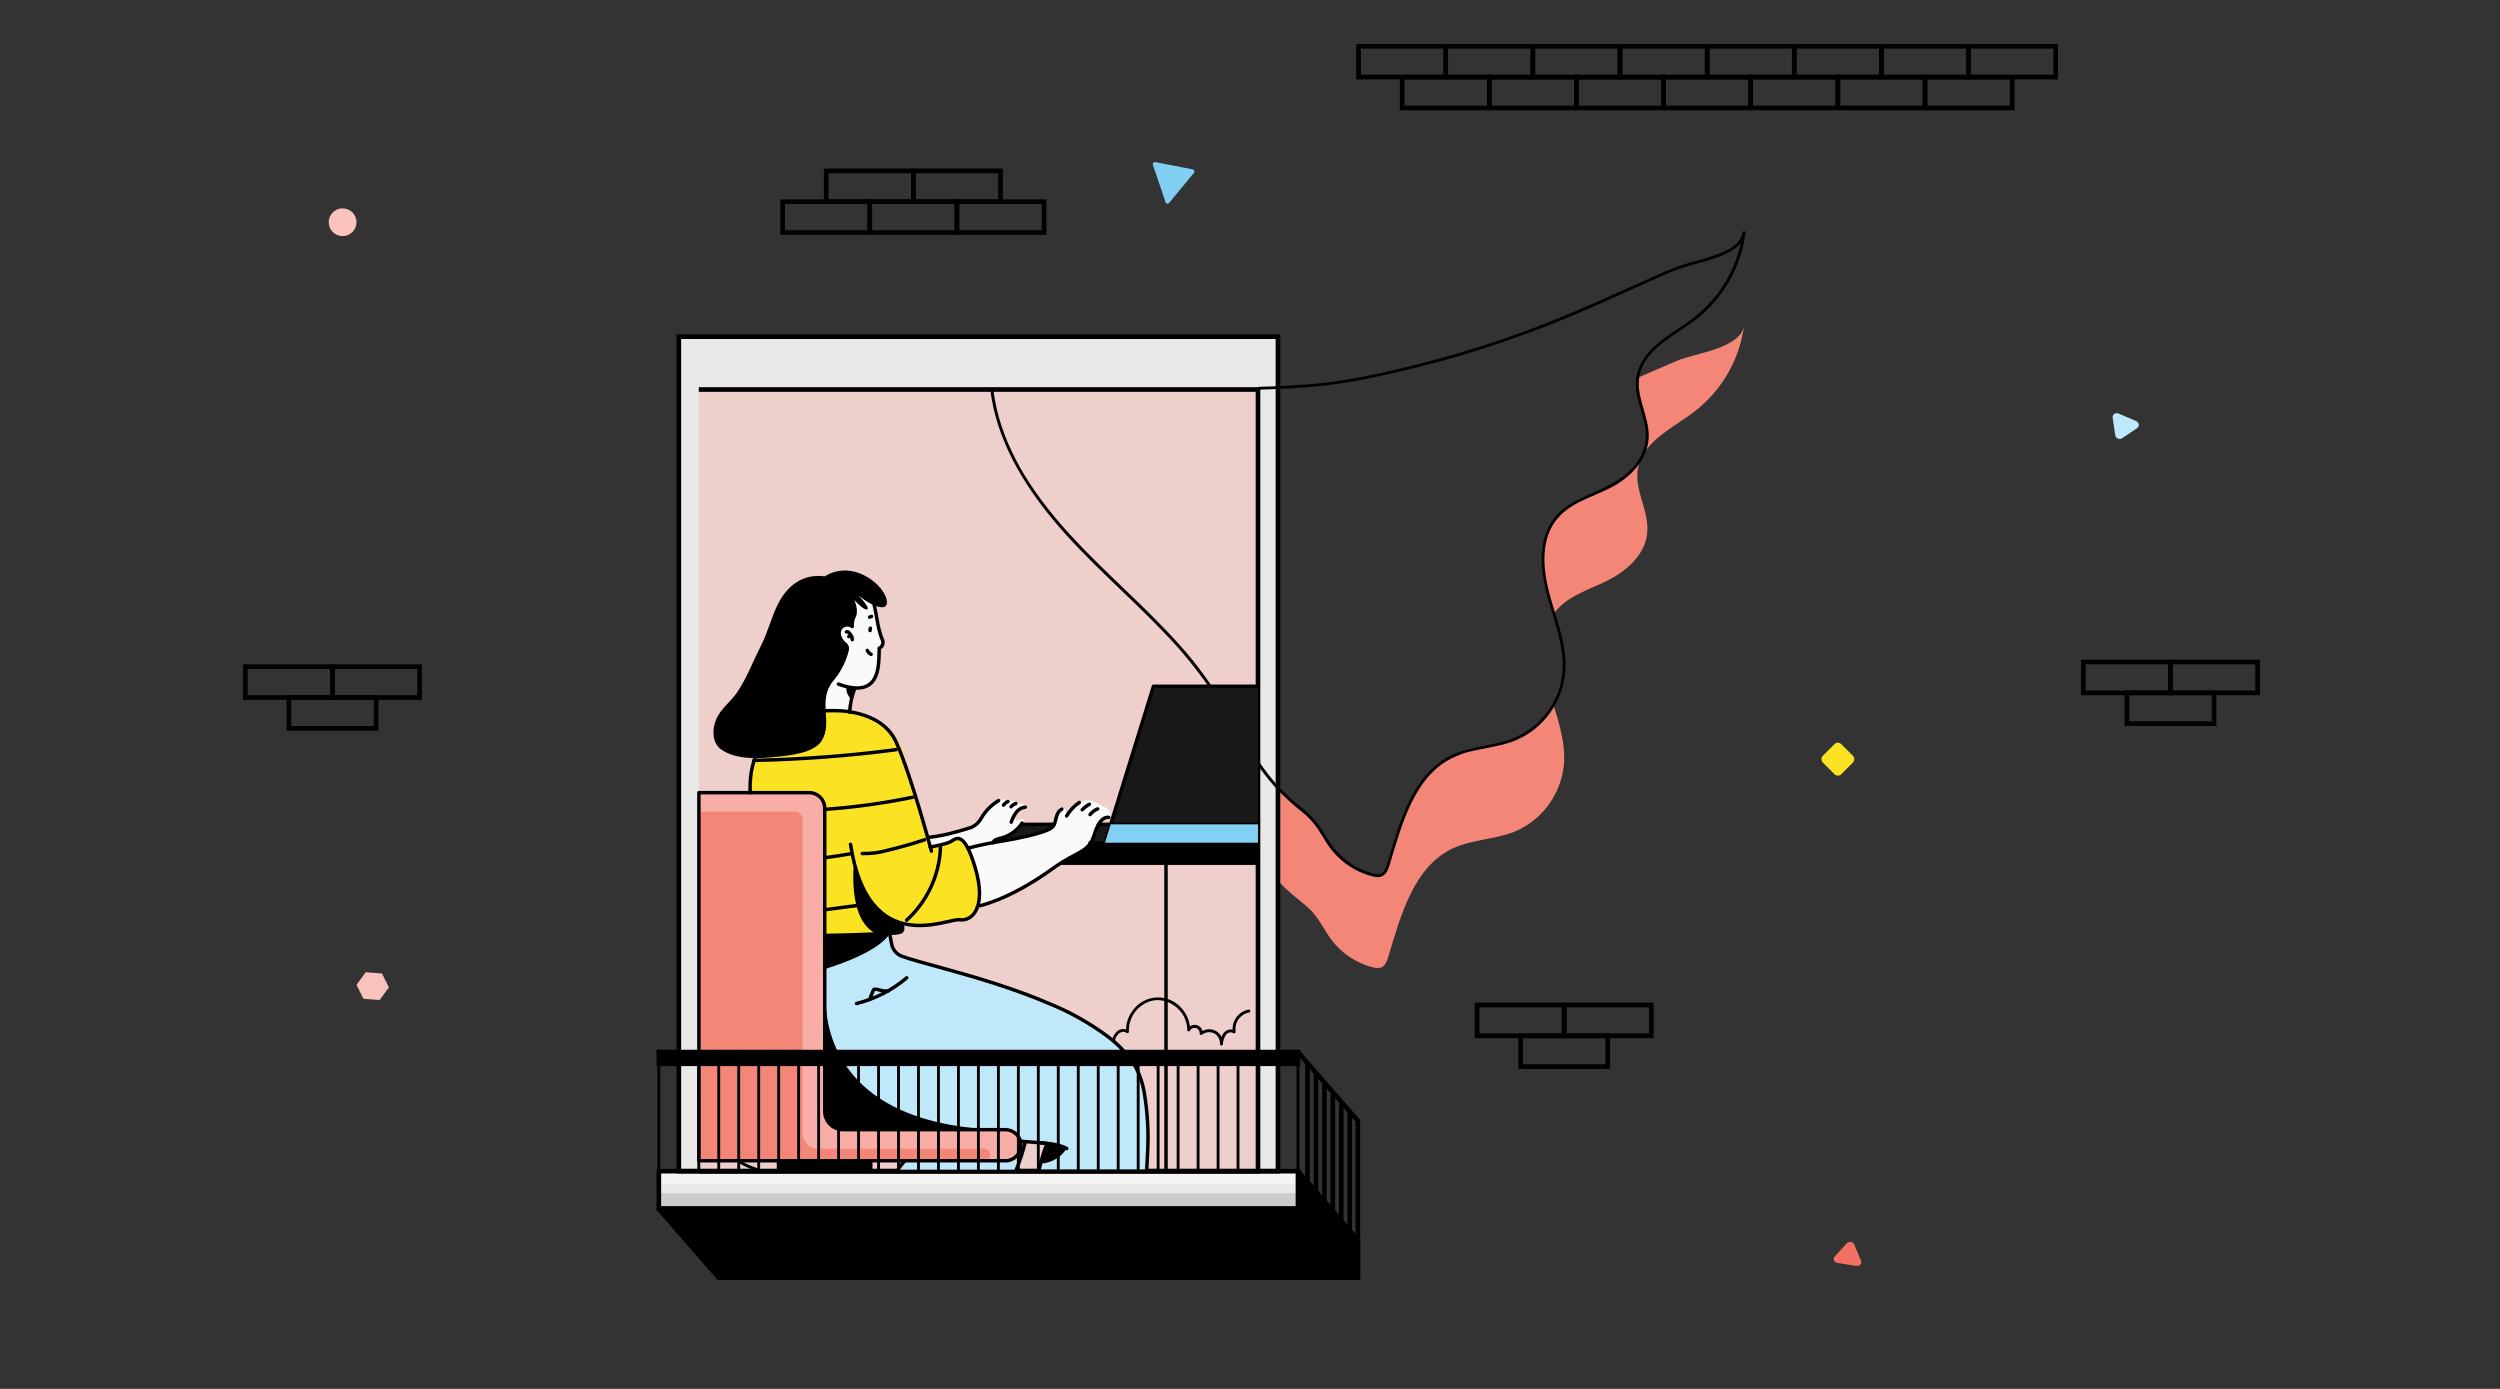 <svg width="540" height="300" viewBox="0 0 540 300" fill="none" xmlns="http://www.w3.org/2000/svg">
<rect x="0" y="0" width="540" height="300" fill="#333333" stroke="none"/>
<path d="M74 51C75.657 51 77 49.657 77 48C77 46.343 75.657 45 74 45C72.343 45 71 46.343 71 48C71 49.657 72.343 51 74 51Z" fill="#FAC3BD"/>
<path d="M456.333 90.205L456.887 94.018C456.909 94.171 456.975 94.318 457.075 94.444C457.176 94.569 457.309 94.669 457.461 94.734C457.613 94.799 457.778 94.826 457.94 94.813C458.103 94.8 458.257 94.746 458.386 94.659L461.642 92.454C461.769 92.364 461.867 92.244 461.927 92.105C461.987 91.966 462.006 91.812 461.983 91.66C461.96 91.508 461.896 91.363 461.796 91.238C461.696 91.112 461.565 91.013 461.414 90.947L457.631 89.336C457.478 89.267 457.311 89.237 457.146 89.249C456.981 89.261 456.824 89.314 456.692 89.402C456.56 89.49 456.457 89.611 456.394 89.752C456.331 89.894 456.31 90.05 456.333 90.205V90.205Z" fill="#BDE9FF"/>
<path d="M401.987 272.3L400.517 268.808C400.458 268.668 400.359 268.544 400.23 268.449C400.102 268.353 399.948 268.29 399.785 268.264C399.622 268.238 399.455 268.252 399.301 268.303C399.147 268.354 399.011 268.441 398.907 268.555L396.29 271.419C396.188 271.534 396.123 271.672 396.099 271.818C396.075 271.965 396.093 272.115 396.153 272.254C396.212 272.393 396.311 272.516 396.438 272.611C396.565 272.706 396.717 272.77 396.879 272.797L400.941 273.433C401.106 273.462 401.276 273.451 401.433 273.401C401.59 273.351 401.729 273.264 401.835 273.148C401.941 273.033 402.012 272.894 402.038 272.745C402.065 272.596 402.047 272.442 401.987 272.3V272.3Z" fill="#F37164"/>
<path d="M78.507 215.735L82.002 216L84 213.271L82.504 210.276L78.998 210L77 212.729L78.507 215.735Z" fill="#F9C2BC"/>
<path d="M252.512 43.846L257.87 37.367C257.929 37.305 257.97 37.228 257.989 37.144C258.007 37.06 258.003 36.972 257.976 36.891C257.949 36.809 257.901 36.737 257.837 36.682C257.773 36.627 257.695 36.592 257.613 36.58L249.526 35.007C249.449 34.993 249.37 35 249.296 35.027C249.222 35.055 249.156 35.102 249.106 35.164C249.055 35.226 249.021 35.301 249.007 35.382C248.993 35.462 249 35.544 249.026 35.621L251.762 43.673C251.784 43.752 251.826 43.822 251.884 43.877C251.941 43.933 252.012 43.971 252.088 43.989C252.165 44.007 252.244 44.003 252.319 43.978C252.394 43.953 252.46 43.907 252.512 43.846V43.846Z" fill="#81CFF3"/>
<rect x="396.98" y="160" width="5.628" height="5.628" rx="1" transform="rotate(45 396.98 160)" fill="#FBE324"/>
<path d="M353.751 101.412C353.86 100.706 354.052 100.017 354.325 99.357C352.677 102.01 349.883 104.089 347.014 105.526C343.313 107.377 339.063 108.562 336.33 111.695C332.48 116.069 332.869 122.719 334.38 128.352C334.757 129.758 335.188 131.158 335.614 132.565C335.836 132.257 336.071 131.948 336.324 131.671C339.056 128.586 343.282 127.352 347.008 125.502C351.259 123.423 355.349 119.863 355.799 115.15C356.249 110.437 353.066 106.014 353.751 101.412Z" fill="#F48678"/>
<path d="M326.951 159.777C322.762 161.411 318.025 161.368 313.941 163.25C305.354 167.192 302.59 177.728 299.857 186.772C299.58 187.691 299.185 188.721 298.29 189.055C297.733 189.213 297.142 189.198 296.594 189.011C292.986 188.115 289.798 186.002 287.569 183.027C286.193 181.177 285.224 179.061 283.725 177.321C282.405 175.791 280.727 174.619 279.185 173.311C271.301 166.63 267.192 156.655 261.338 148.123C253.713 137.019 243.084 128.383 233.695 118.716C229.258 114.243 225.279 109.337 221.82 104.071L214.207 104.108C215.799 117.488 224.312 129.018 233.695 138.654C243.078 148.29 253.713 156.957 261.338 168.062C267.192 176.581 271.301 186.568 279.185 193.256C280.727 194.563 282.405 195.723 283.725 197.265C285.224 199.005 286.193 201.133 287.569 202.972C289.798 205.946 292.986 208.06 296.594 208.956C297.143 209.136 297.733 209.151 298.29 208.999C299.185 208.66 299.58 207.629 299.857 206.716C302.59 197.673 305.354 187.136 313.941 183.188C318.025 181.337 322.762 181.337 326.951 179.721C329.899 178.522 332.465 176.544 334.375 174C336.286 171.455 337.468 168.438 337.796 165.273C338.191 160.844 336.871 156.532 335.551 152.232C333.618 155.645 330.587 158.304 326.951 159.777Z" fill="#F48678"/>
<path d="M362.454 77.84C359.53 79.074 356.631 80.308 353.731 81.616C353.114 86.156 356.242 90.573 355.804 95.15C355.701 96.121 355.45 97.07 355.058 97.963C357.414 94.176 362.251 91.751 366.014 88.889C368.939 86.636 371.391 83.829 373.231 80.628C375.07 77.427 376.261 73.895 376.735 70.234C376.082 75.237 366.143 76.317 362.454 77.84Z" fill="#F48678"/>
<path d="M276.039 72.726H146.633V252.971H276.039V72.726Z" fill="#E9E9E9"/>
<path d="M293.3 276.001H155.251L142.309 261.14H280.358L293.3 276.001Z" fill="black" stroke="black" stroke-linejoin="round"/>
<path d="M280.358 252.972H142.309V261.028H280.358V252.972Z" fill="#F4F4F4"/>
<path d="M280.358 255.673H142.309V261.028H280.358V255.673Z" fill="#E9E9E9"/>
<path d="M280.358 257.765H142.309V261.028H280.358V257.765Z" fill="#CCCCCC"/>
<path d="M276.039 72.726H146.633V252.971H276.039V72.726Z" stroke="black" stroke-miterlimit="10"/>
<path d="M271.734 84.133H150.939V252.971H271.734V84.133Z" fill="#EECFCC"/>
<path d="M150.939 84.133H271.728V252.971H150.939" stroke="black" stroke-miterlimit="10"/>
<path d="M280.358 252.972H142.309V261.028H280.358V252.972Z" stroke="black" stroke-miterlimit="10"/>
<path d="M280.357 227.246L293.3 242.107V275.999" stroke="black" stroke-linejoin="round"/>
<path d="M280.357 252.972L293.3 267.833V276L280.357 261.028" fill="black"/>
<path d="M280.357 252.972L293.3 267.833V276L280.357 261.028" stroke="black" stroke-linejoin="round"/>
<path d="M291.535 240.054V273.946" stroke="black" stroke-linejoin="round"/>
<path d="M289.711 238.085V271.977" stroke="black" stroke-linejoin="round"/>
<path d="M287.891 235.871V269.763" stroke="black" stroke-linejoin="round"/>
<path d="M286.064 233.761V267.653" stroke="black" stroke-linejoin="round"/>
<path d="M284.244 231.812V265.704" stroke="black" stroke-linejoin="round"/>
<path d="M282.418 229.603V263.495" stroke="black" stroke-linejoin="round"/>
<path d="M150.631 234.347C150.668 236.009 150.875 237.662 151.248 239.282C151.576 240.496 151.988 241.685 152.481 242.842C153.421 245.206 154.874 247.331 156.734 249.066C158.594 250.8 160.817 252.101 163.24 252.873C163.623 252.996 163.783 252.404 163.407 252.256C160.354 251.268 157.647 249.429 155.603 246.957C153.891 244.765 152.648 242.245 151.951 239.554C151.501 237.841 151.253 236.081 151.211 234.31C151.211 233.915 150.594 233.909 150.594 234.31L150.631 234.347Z" fill="black"/>
<path d="M213.898 84.132C215.206 94.817 220.814 104.287 227.6 112.43C234.904 121.19 243.701 128.512 251.548 136.754C255.544 140.872 259.148 145.354 262.313 150.141C265.23 154.65 267.754 159.394 270.727 163.885C272.147 166.049 273.718 168.111 275.428 170.054C277.295 172.021 279.301 173.852 281.43 175.532C282.582 176.472 283.601 177.563 284.459 178.777C285.267 179.949 285.952 181.201 286.742 182.386C288.143 184.486 289.998 186.244 292.17 187.531C293.23 188.152 294.356 188.652 295.526 189.024C296.55 189.344 297.846 189.776 298.827 189.11C299.672 188.53 299.974 187.444 300.252 186.519C300.579 185.421 300.906 184.329 301.239 183.231C302.602 178.783 304.083 174.267 306.606 170.325C307.806 168.393 309.336 166.687 311.128 165.285C313.257 163.74 315.696 162.675 318.278 162.164C321.023 161.547 323.83 161.202 326.507 160.258C328.713 159.47 330.734 158.24 332.448 156.643C334.201 155.026 335.611 153.074 336.595 150.901C337.578 148.729 338.115 146.38 338.173 143.996C338.271 138.093 335.705 132.645 334.372 127.001C333.231 122.066 332.941 116.143 336.383 112.035C339.826 107.926 345.365 107.13 349.61 104.367C353.613 101.757 356.679 97.741 356.05 92.745C355.717 90.061 354.625 87.556 354.156 84.904C353.903 83.67 353.899 82.399 354.144 81.164C354.388 79.928 354.877 78.755 355.581 77.711C358.197 73.904 362.694 71.838 366.266 69.074C372.214 64.469 376.091 57.69 377.043 50.228C377.086 49.889 376.488 49.802 376.426 50.148C376.093 52.368 373.996 53.621 372.108 54.466C369.83 55.374 367.487 56.112 365.1 56.674C362.384 57.514 359.731 58.545 357.16 59.759C353.422 61.394 349.708 63.084 345.982 64.743C338.475 68.087 330.893 71.165 323.095 73.756C315.334 76.343 307.444 78.523 299.456 80.289C295.023 81.335 290.535 82.136 286.014 82.689C281.332 83.195 276.625 83.429 271.918 83.553C271.523 83.553 271.523 84.17 271.918 84.17C276.236 84.052 280.517 83.849 284.805 83.435C288.807 83.002 292.783 82.358 296.717 81.505C304.88 79.815 312.947 77.685 320.881 75.126C328.795 72.568 336.568 69.594 344.169 66.218C347.95 64.552 351.707 62.837 355.489 61.166C358.481 59.839 361.479 58.346 364.637 57.464C367.253 56.718 369.924 56.119 372.416 54.996C374.44 54.102 376.667 52.689 377.019 50.314L376.402 50.234C375.716 55.432 373.578 60.331 370.233 64.367C368.615 66.309 366.748 68.028 364.681 69.481C362.83 70.777 360.936 71.949 359.128 73.331C355.631 75.983 352.867 79.413 353.385 84.052C353.675 86.65 354.699 89.08 355.236 91.622C355.853 94.185 355.436 96.889 354.076 99.148C351.281 103.67 346.26 105.366 341.738 107.519C339.56 108.543 337.42 109.795 335.89 111.677C334.455 113.484 333.534 115.645 333.225 117.932C332.442 123.071 333.965 128.068 335.452 132.935C337.099 138.321 338.586 143.996 336.538 149.493C335.671 151.818 334.312 153.929 332.556 155.683C330.799 157.436 328.686 158.79 326.359 159.653C321.424 161.417 315.872 161.226 311.411 164.317C307.87 166.784 305.502 170.486 303.78 174.36C302.871 176.438 302.074 178.563 301.393 180.726C300.702 182.867 300.159 185.088 299.4 187.204C299.117 187.981 298.679 188.758 297.753 188.832C297.008 188.815 296.272 188.66 295.582 188.376C294.304 187.957 293.085 187.376 291.954 186.649C289.705 185.139 287.832 183.131 286.483 180.782C285.824 179.648 285.099 178.555 284.311 177.506C283.395 176.405 282.36 175.408 281.227 174.533C279.152 172.901 277.226 171.088 275.471 169.116C272.01 165.125 269.339 160.541 266.662 156.013C264.005 151.341 260.996 146.879 257.661 142.664C250.505 133.891 241.807 126.575 233.948 118.469C226.514 110.807 219.592 102.066 216.255 91.782C215.443 89.284 214.871 86.715 214.546 84.108C214.497 83.719 213.88 83.713 213.929 84.108L213.898 84.132Z" fill="black"/>
<path d="M235.237 252.31C234.842 252.02 235.12 251.385 235.441 251.163C235.962 250.899 236.554 250.806 237.131 250.898C237.178 250.897 237.225 250.886 237.267 250.865C237.309 250.844 237.346 250.814 237.374 250.776C237.403 250.739 237.423 250.695 237.432 250.649C237.441 250.602 237.439 250.555 237.427 250.509C237.343 250.171 237.34 249.817 237.419 249.478C237.499 249.139 237.657 248.823 237.883 248.557C238.108 248.291 238.394 248.083 238.716 247.949C239.038 247.816 239.387 247.761 239.734 247.789C239.999 247.826 240.308 247.486 240.036 247.27C239.439 246.852 238.949 246.299 238.605 245.656C238.261 245.013 238.073 244.298 238.056 243.569C238.073 242.902 238.328 242.263 238.775 241.767C239.222 241.271 239.831 240.952 240.493 240.867C240.734 240.867 240.937 240.522 240.715 240.343C240.316 240.037 240.016 239.621 239.851 239.146C239.687 238.671 239.665 238.158 239.79 237.671C239.936 237.185 240.226 236.753 240.621 236.433C241.016 236.113 241.498 235.919 242.004 235.876C242.058 235.873 242.11 235.857 242.155 235.828C242.201 235.8 242.238 235.761 242.265 235.714C242.291 235.667 242.305 235.615 242.306 235.561C242.307 235.508 242.294 235.455 242.27 235.407C241.18 233.089 240.593 230.566 240.549 228.005C240.472 226.796 240.593 225.584 240.906 224.414C241.221 223.446 242.331 222.354 243.374 223.125C243.421 223.152 243.474 223.166 243.528 223.166C243.582 223.166 243.635 223.152 243.682 223.125C243.728 223.099 243.767 223.06 243.794 223.013C243.822 222.967 243.836 222.914 243.837 222.86C243.781 221.531 244.126 220.217 244.827 219.087C245.527 217.958 246.552 217.065 247.766 216.524C250.296 215.371 253.158 216.314 254.91 218.375C255.904 219.517 256.448 220.982 256.44 222.496C256.443 222.563 256.467 222.627 256.509 222.679C256.551 222.731 256.608 222.768 256.673 222.785C256.738 222.803 256.806 222.799 256.869 222.774C256.931 222.75 256.984 222.706 257.02 222.65C257.133 222.412 257.328 222.222 257.569 222.115C257.81 222.007 258.081 221.989 258.334 222.063C258.587 222.138 258.805 222.299 258.95 222.52C259.095 222.74 259.156 223.005 259.123 223.267C259.123 223.563 259.463 223.637 259.648 223.489C260.013 223.194 260.457 223.011 260.925 222.963C261.392 222.915 261.864 223.003 262.282 223.218C262.683 223.448 263.011 223.786 263.23 224.194C263.448 224.602 263.547 225.063 263.516 225.525C263.516 225.864 264.071 225.95 264.133 225.605C264.175 224.897 264.387 224.21 264.749 223.6C264.832 223.46 264.94 223.338 265.07 223.24C265.199 223.142 265.347 223.071 265.504 223.031C265.661 222.99 265.824 222.981 265.985 223.003C266.145 223.026 266.3 223.08 266.44 223.162C266.68 223.329 266.933 223.057 266.89 222.817C266.751 221.879 266.982 220.924 267.533 220.153C268.084 219.382 268.913 218.855 269.845 218.683C270.24 218.615 270.073 218.023 269.685 218.066C268.595 218.282 267.633 218.913 267 219.827C266.368 220.74 266.116 221.863 266.298 222.958L266.748 222.613C266.406 222.406 266.004 222.32 265.607 222.368C265.21 222.416 264.841 222.596 264.558 222.878C263.843 223.495 263.676 224.525 263.553 225.42L264.169 225.506C264.208 224.918 264.073 224.332 263.78 223.82C263.487 223.309 263.049 222.895 262.522 222.632C261.995 222.368 261.402 222.266 260.817 222.339C260.232 222.411 259.681 222.655 259.234 223.039L259.759 223.255C259.8 222.852 259.698 222.447 259.47 222.113C259.242 221.778 258.903 221.535 258.513 221.427C258.123 221.318 257.707 221.351 257.339 221.52C256.971 221.688 256.674 221.982 256.501 222.348L257.075 222.502C257.052 221.044 256.59 219.626 255.749 218.434C254.909 217.242 253.728 216.332 252.362 215.821C250.984 215.342 249.487 215.324 248.098 215.769C246.708 216.214 245.501 217.098 244.657 218.289C243.647 219.593 243.143 221.219 243.238 222.866L243.701 222.594C243.343 222.365 242.922 222.255 242.497 222.279C242.073 222.304 241.667 222.462 241.338 222.73C240.605 223.39 240.162 224.312 240.104 225.296C239.801 227.544 239.92 229.829 240.456 232.033C240.76 233.308 241.194 234.548 241.751 235.734L242.023 235.272C241.395 235.305 240.793 235.53 240.296 235.916C239.8 236.302 239.433 236.83 239.245 237.43C239.057 238.03 239.057 238.673 239.245 239.273C239.433 239.873 239.799 240.401 240.296 240.787L240.512 240.262C239.739 240.343 239.018 240.685 238.468 241.233C237.918 241.781 237.572 242.501 237.489 243.273C237.26 245.013 238.297 246.666 239.617 247.708L239.919 247.19C239.465 247.132 239.003 247.186 238.574 247.347C238.145 247.508 237.761 247.771 237.457 248.114C237.153 248.457 236.937 248.869 236.829 249.315C236.72 249.76 236.723 250.225 236.835 250.669L237.131 250.281C236.304 250.25 235.28 250.281 234.737 250.996C234.625 251.129 234.541 251.283 234.489 251.449C234.438 251.615 234.421 251.79 234.438 251.963C234.456 252.135 234.509 252.303 234.593 252.455C234.677 252.607 234.791 252.74 234.929 252.847C235.249 253.081 235.545 252.545 235.237 252.317V252.31Z" fill="black"/>
<path d="M195.169 199.511L189.672 201.627L161.604 202.626L162.362 166.581C162.865 162.689 164.85 159.142 167.903 156.678C170.957 154.214 174.844 153.024 178.753 153.355L182.714 153.688C185.392 153.848 187.973 154.747 190.171 156.286C192.369 157.825 194.097 159.943 195.163 162.404L200.758 182.386C201.239 184.088 207.161 181.103 207.161 181.103L209.135 183.163C211.548 189.264 213.552 197.537 207.71 198.697C206.656 198.906 205.206 199.184 203.744 199.462C200.989 200.031 198.148 200.052 195.385 199.523C195.314 199.505 195.241 199.501 195.169 199.511Z" fill="#FBE324"/>
<path d="M247.884 248.894C247.816 249.511 247.736 250.128 247.644 250.744L247.465 252.595H224.306C224.667 251.029 225.148 249.492 225.744 247.999C225.88 247.666 226.021 247.333 226.169 247.012V246.969L225.491 246.889H225.343L220.29 246.272L202.789 244.242C202.536 244.174 202.277 244.1 202.024 244.02C194.866 241.91 188.539 237.629 183.918 231.769L183.819 231.639C182.626 230.077 181.592 228.399 180.735 226.63C179.179 223.479 178.301 220.036 178.156 216.525C178.156 216.229 178.156 215.908 178.156 215.624V202.053L189.711 204.125L192.178 201.615L192.542 203.361C192.676 204 192.974 204.594 193.406 205.084C193.839 205.574 194.392 205.943 195.01 206.155L203.899 209.135L227.126 216.932H227.163C232.098 218.919 236.071 221.164 239.198 223.774C239.25 223.807 239.298 223.846 239.34 223.891C243.097 226.941 245.812 231.085 247.107 235.748C248.193 239.579 248.421 243.922 247.884 248.894Z" fill="#BFE8FB"/>
<path d="M220.507 247.407C220.513 247.518 220.513 247.629 220.507 247.74C220.497 247.848 220.48 247.955 220.457 248.061C220.46 248.073 220.46 248.086 220.457 248.098C220.44 248.195 220.413 248.29 220.377 248.382C220.358 248.459 220.333 248.536 220.303 248.61C220.266 248.702 220.223 248.789 220.18 248.881C220.149 248.954 220.112 249.024 220.069 249.091C219.817 249.525 219.472 249.896 219.058 250.178C218.643 250.46 218.171 250.645 217.675 250.72H217.508H217.348H217.2H150.945V171.214H174.782C175.224 171.214 175.662 171.301 176.07 171.47C176.478 171.64 176.849 171.888 177.162 172.201C177.474 172.514 177.722 172.885 177.89 173.294C178.059 173.702 178.145 174.14 178.144 174.582V240.652C178.147 241.544 178.503 242.399 179.134 243.03C179.765 243.661 180.62 244.017 181.512 244.02H217.163C217.504 244.021 217.843 244.073 218.169 244.174C218.526 244.28 218.861 244.452 219.156 244.68C219.297 244.774 219.428 244.883 219.544 245.007C219.899 245.352 220.169 245.775 220.334 246.241V246.241C220.352 246.276 220.364 246.313 220.371 246.352V246.352C220.385 246.384 220.395 246.417 220.402 246.451C220.424 246.522 220.442 246.594 220.457 246.667C220.5 246.911 220.516 247.159 220.507 247.407V247.407Z" fill="#F8ADA6"/>
<path d="M213.128 250.652C212.934 250.738 212.723 250.78 212.511 250.775H150.914V175.304H171.636C172.09 175.304 172.527 175.484 172.848 175.806C173.17 176.128 173.351 176.564 173.351 177.019V244.742C173.35 245.184 173.436 245.623 173.605 246.032C173.774 246.441 174.022 246.812 174.335 247.125C174.648 247.438 175.02 247.686 175.429 247.855C175.838 248.024 176.276 248.111 176.719 248.11H212.413C212.526 248.104 212.639 248.104 212.752 248.11C214.146 248.27 214.201 250.14 213.128 250.652Z" fill="#F48678"/>
<path d="M220.772 178.061L218.471 180.06L214.189 181.911L215.701 182.034C218.952 181.368 225.306 180.4 227.564 178.752L227.78 178.043L220.772 178.061Z" fill="#181818"/>
<path d="M271.728 148.234V178.061H239.908L249.143 148.234H271.728Z" fill="#181818"/>
<path d="M271.726 178.062V182.053H238.66L239.906 178.062H271.726Z" fill="#181818"/>
<path d="M237.279 178.062L235.453 182.053H238.667L239.901 178.062H237.279Z" fill="#181818"/>
<path d="M220.056 250.794L219.285 252.644H193.992C194.529 252.151 195.226 251.571 196.102 250.794L196.596 250.368L213.11 250.67L217.533 250.751H217.681L220.056 250.794Z" fill="#BFE8FB"/>
<path d="M190.323 137.445L190.625 138.228C190.739 138.524 190.758 138.848 190.68 139.155C190.601 139.463 190.429 139.738 190.187 139.943L189.324 145.495C189.206 146.267 188.825 146.974 188.246 147.498C187.668 148.021 186.926 148.329 186.147 148.37L184.58 148.82L183.531 153.805L178.948 153.62C178.547 153.603 178.154 153.501 177.795 153.32C177.437 153.139 177.122 152.883 176.871 152.569C176.62 152.256 176.44 151.892 176.341 151.503C176.243 151.114 176.229 150.708 176.301 150.313L179.639 131.806C179.82 130.806 180.374 129.912 181.19 129.305C182.005 128.698 183.021 128.423 184.031 128.537L188.799 129.08L190.323 137.445Z" fill="#FAFAFA"/>
<path d="M211.463 194.773C211.463 194.773 211.667 188.487 209.865 184.859L209.045 183.218L225.084 179.85C228.304 178.616 227.601 177.555 228.169 176.149L229.365 174.773C229.588 174.335 230.433 174.773 230.285 175.939L232.672 173.718C233.187 173.262 233.83 172.974 234.513 172.892C235.196 172.81 235.889 172.939 236.497 173.262L238.964 174.496C239.803 174.915 240.254 176.223 239.544 176.525C239.062 176.497 238.585 176.628 238.185 176.899C237.786 177.17 237.487 177.566 237.336 178.024L235.997 181.497C234.744 183.125 233.123 184.432 231.266 185.31L229.908 185.927L220.038 192.478C218.458 193.419 216.764 194.153 214.998 194.662L211.192 195.76L211.463 194.773Z" fill="#FAFAFA"/>
<path d="M215.7 172.891C215.7 172.891 217.55 172.275 217.89 173.114C217.89 173.114 219.025 172.497 219.555 173.508C219.555 173.508 221.807 173.465 221.48 174.335C221.48 174.335 219.333 174.853 218.963 176.315C218.963 176.315 219.006 177.173 219.58 177.191C220.154 177.21 222.048 176.315 220.814 177.913C219.58 179.511 218.007 180.849 216.317 180.997C214.626 181.146 214.466 182.071 214.466 182.071L209.087 183.2C209.087 183.2 207.624 180.627 206.705 181.084L204.972 181.966L200.962 182.959L200.24 180.886C200.24 180.886 209.278 179.708 210.678 178.234C212.078 176.759 213.448 174.07 215.7 172.891Z" fill="#FAFAFA"/>
<path d="M227.718 178.062H220.771" stroke="black" stroke-width="0.75" stroke-linecap="round" stroke-linejoin="round"/>
<path d="M235.453 182.053H238.667L239.901 178.062H237.279" stroke="black" stroke-width="0.75" stroke-linecap="round" stroke-linejoin="round"/>
<path d="M271.728 178.061H239.908L249.143 148.234H271.728" stroke="black" stroke-width="0.75" stroke-linecap="round" stroke-linejoin="round"/>
<path d="M271.726 178.062V182.053H238.66L239.906 178.062H271.726Z" fill="#82D0F4"/>
<path d="M181.104 147.772C190.036 150.998 189.783 144.12 189.9 140.715C189.9 140.486 189.9 140.264 189.9 140.036C190.217 139.892 190.468 139.635 190.605 139.316C190.742 138.996 190.755 138.637 190.641 138.309C190.466 137.906 190.314 137.494 190.184 137.075C189.899 136.175 189.68 135.256 189.53 134.324C189.098 131.591 188.389 128.574 187.68 125.989" stroke="black" stroke-width="0.75" stroke-linecap="round" stroke-linejoin="round"/>
<path d="M200.92 182.978C200.92 182.978 204.196 182.361 205.238 181.862C206.281 181.362 208.064 178.777 210.63 187.377C213.196 195.976 210.013 199.048 207.293 198.666C204.572 198.283 187.509 207.148 183.715 182.374" stroke="black" stroke-width="0.75" stroke-linecap="round" stroke-linejoin="round"/>
<path d="M209.045 183.219C211.378 182.599 213.742 182.103 216.127 181.732C220.741 180.961 226.528 179.715 227.428 178.555C228.329 177.395 227.811 175.674 229.353 174.773" stroke="black" stroke-width="0.75" stroke-linecap="round" stroke-linejoin="round"/>
<path d="M211.129 195.822C211.184 195.662 217.471 194.755 227.322 187.648C232.875 183.645 235.157 184.335 236.409 180.159C237.662 175.983 239.494 176.563 239.494 176.563" stroke="black" stroke-width="0.75" stroke-linecap="round" stroke-linejoin="round"/>
<path d="M220.383 246.512H220.506L221.456 246.58C222.548 246.654 223.64 246.746 224.732 246.845L226.176 246.987V247.03C225.896 247.679 225.649 248.342 225.435 249.016L225.077 250.182C224.973 250.54 224.868 250.923 224.763 251.336C224.658 251.749 224.553 252.162 224.448 252.613" stroke="black" stroke-width="0.75" stroke-linecap="round" stroke-linejoin="round"/>
<path d="M247.693 252.644C247.779 251.373 247.843 250.139 247.884 248.943C248.124 244.552 247.87 240.149 247.125 235.815C246.794 233.914 246.159 232.079 245.244 230.38C243.708 227.885 241.711 225.705 239.358 223.958C239.316 223.914 239.268 223.875 239.216 223.841C235.493 221.087 231.452 218.79 227.181 217H227.144C219.291 213.557 210.574 211.053 203.918 209.202C199.969 208.116 196.749 207.253 194.849 206.568C194.28 206.361 193.773 206.011 193.38 205.55C192.986 205.089 192.719 204.535 192.604 203.94L192.172 201.682" stroke="black" stroke-width="0.75" stroke-linecap="round" stroke-linejoin="round"/>
<path d="M220.506 247.407C220.506 247.481 220.506 247.555 220.506 247.635C220.509 247.67 220.509 247.705 220.506 247.74C220.496 247.848 220.479 247.955 220.456 248.061C220.459 248.073 220.459 248.086 220.456 248.098C220.439 248.195 220.412 248.29 220.376 248.382C220.357 248.459 220.332 248.536 220.302 248.61C220.265 248.702 220.222 248.789 220.179 248.881L220.136 248.949C219.873 249.419 219.507 249.822 219.064 250.128C218.621 250.434 218.114 250.634 217.582 250.713H217.366H217.033H150.963V171.214H174.781C175.223 171.214 175.661 171.301 176.069 171.47C176.478 171.64 176.849 171.888 177.161 172.201C177.473 172.514 177.721 172.885 177.889 173.294C178.058 173.702 178.144 174.14 178.143 174.582V240.023C178.145 241.082 178.567 242.097 179.317 242.845C180.066 243.594 181.082 244.014 182.141 244.014H217.162C217.504 244.013 217.843 244.067 218.168 244.174C218.525 244.28 218.86 244.452 219.155 244.68C219.293 244.777 219.423 244.884 219.543 245.001C219.898 245.346 220.168 245.768 220.333 246.235C220.35 246.271 220.364 246.308 220.376 246.346C220.411 246.449 220.44 246.554 220.463 246.66C220.504 246.907 220.518 247.157 220.506 247.407Z" stroke="black" stroke-width="0.75" stroke-linecap="round" stroke-linejoin="round"/>
<path d="M224.75 246.858C224.75 246.858 228.618 246.982 230.419 248.092" stroke="black" stroke-width="0.75" stroke-linecap="round" stroke-linejoin="round"/>
<path d="M178.119 252.62V250.775" stroke="black" stroke-width="0.75" stroke-linecap="round" stroke-linejoin="round"/>
<path d="M195.411 250.794C195.275 250.936 195.133 251.084 194.997 251.238C194.622 251.679 194.273 252.142 193.955 252.626L193.881 252.737" stroke="black" stroke-width="0.75" stroke-linecap="round" stroke-linejoin="round"/>
<path d="M219.531 252.644C220.031 251.349 220.395 250.312 220.66 249.486C220.961 248.638 221.202 247.77 221.382 246.889" stroke="black" stroke-width="0.75" stroke-linecap="round" stroke-linejoin="round"/>
<path d="M251.857 186.828V252.62" stroke="black" stroke-width="0.75" stroke-linecap="round" stroke-linejoin="round"/>
<path d="M173.993 144.15C173.419 146.92 172.759 150.862 171.766 153.509" stroke="black" stroke-width="0.75" stroke-linecap="round" stroke-linejoin="round"/>
<path d="M230.383 176.26C231.071 175.091 232.011 174.09 233.134 173.33" stroke="black" stroke-width="0.75" stroke-linecap="round" stroke-linejoin="round"/>
<path d="M233.756 174.915C234.204 174.436 234.727 174.034 235.304 173.724" stroke="black" stroke-width="0.75" stroke-linecap="round" stroke-linejoin="round"/>
<path d="M235.453 175.958C235.879 175.406 236.446 174.98 237.094 174.724" stroke="black" stroke-width="0.75" stroke-linecap="round" stroke-linejoin="round"/>
<path d="M178.119 202.058C182.629 202.003 187.175 201.824 192.172 201.614C192.172 201.614 194.51 201.565 194.8 201.145C195.25 200.491 194.745 199.498 194.745 199.498" stroke="black" stroke-width="0.75" stroke-linecap="round" stroke-linejoin="round"/>
<path d="M162.025 171.245C161.964 167.457 162.025 159.771 171.766 153.509H179.718C179.718 153.509 190.236 152.892 193.574 160.295C196.911 167.698 201.192 183.854 201.192 183.854" stroke="black" stroke-width="0.75" stroke-linecap="round" stroke-linejoin="round"/>
<path d="M217.718 173.114C217.341 173.296 217.015 173.567 216.768 173.903" stroke="black" stroke-width="0.75" stroke-linecap="round" stroke-linejoin="round"/>
<path d="M219.415 173.558C219.02 173.7 218.667 173.94 218.391 174.255" stroke="black" stroke-width="0.75" stroke-linecap="round" stroke-linejoin="round"/>
<path d="M215.7 172.923C214.136 173.87 212.835 175.196 211.918 176.778C211.458 177.638 210.721 178.316 209.827 178.703C208.717 179.086 207.575 179.413 206.434 179.715C204.444 180.284 202.409 180.682 200.352 180.905" stroke="black" stroke-width="0.75" stroke-linecap="round" stroke-linejoin="round"/>
<path d="M221.481 174.335C221.089 174.375 220.708 174.497 220.366 174.694C220.024 174.89 219.727 175.157 219.495 175.477C219.031 176.117 218.671 176.827 218.428 177.58" stroke="black" stroke-width="0.75" stroke-linecap="round" stroke-linejoin="round"/>
<path d="M220.772 177.79C219.722 179.383 218.12 180.532 216.275 181.016C215.913 181.086 215.558 181.187 215.213 181.319C214.865 181.452 214.582 181.715 214.424 182.053" stroke="black" stroke-width="0.75" stroke-linecap="round" stroke-linejoin="round"/>
<path d="M182.838 136.482C183.023 136.384 183.245 136.519 183.393 136.667C183.791 137.068 184.039 137.593 184.096 138.154" stroke="black" stroke-width="0.75" stroke-linecap="round" stroke-linejoin="round"/>
<path d="M183.338 137.488C183.427 137.422 183.535 137.386 183.646 137.386C183.757 137.386 183.866 137.422 183.955 137.488" stroke="black" stroke-width="0.75" stroke-linecap="round" stroke-linejoin="round"/>
<path d="M188.002 135.699C187.93 135.853 187.908 136.026 187.94 136.193" stroke="black" stroke-width="0.75" stroke-linecap="round" stroke-linejoin="round"/>
<path d="M187.336 140.486C187.495 140.86 187.787 141.162 188.156 141.332" stroke="black" stroke-width="0.75" stroke-linecap="round" stroke-linejoin="round"/>
<path d="M187.836 133.299C187.971 133.236 188.112 133.184 188.256 133.145" stroke="black" stroke-width="0.75" stroke-linecap="round" stroke-linejoin="round"/>
<path d="M162.889 164.243C173.151 164.034 183.395 163.262 193.573 161.93" stroke="black" stroke-width="0.75" stroke-linecap="round" stroke-linejoin="round"/>
<path d="M178.119 174.829C184.517 174.379 190.877 173.501 197.157 172.201" stroke="black" stroke-width="0.75" stroke-linecap="round" stroke-linejoin="round"/>
<path d="M178.217 185.261C180.092 185.022 181.957 184.734 183.812 184.397" stroke="black" stroke-width="0.75" stroke-linecap="round" stroke-linejoin="round"/>
<path d="M186.238 184.36C188.032 184.414 189.823 184.193 191.55 183.706C194.307 183.046 197.034 182.281 199.724 181.393" stroke="black" stroke-width="0.75" stroke-linecap="round" stroke-linejoin="round"/>
<path d="M178.119 196.506L180.248 196.235L188.31 195.174" stroke="black" stroke-width="0.75" stroke-linecap="round" stroke-linejoin="round"/>
<path d="M195.824 198.771C198.031 196.763 199.815 194.336 201.072 191.63C202.33 188.925 203.035 185.996 203.147 183.015" stroke="black" stroke-width="0.75" stroke-linecap="round" stroke-linejoin="round"/>
<path d="M185.01 216.759C189.006 215.778 192.717 213.877 195.849 211.207" stroke="black" stroke-width="0.75" stroke-linecap="round" stroke-linejoin="round"/>
<path d="M187.908 215.796C188.106 215.146 188.351 214.511 188.642 213.896C188.677 213.803 188.739 213.724 188.821 213.668C188.898 213.65 188.978 213.65 189.056 213.668C190.067 213.724 190.585 214.217 191.869 214.026" stroke="black" stroke-width="0.75" stroke-linecap="round" stroke-linejoin="round"/>
<path d="M184.578 148.833C183.971 150.43 183.617 152.112 183.529 153.818" stroke="black" stroke-width="0.75" stroke-linecap="round" stroke-linejoin="round"/>
<path d="M271.727 182.052V186.827H229.02L235.923 182.052H271.727Z" fill="black"/>
<path d="M217.138 244.044H181.481C180.589 244.042 179.734 243.687 179.104 243.055C178.473 242.424 178.119 241.568 178.119 240.676V216.617L178.44 215.068C178.44 215.068 175.429 243.39 217.138 244.044Z" fill="black"/>
<path d="M184.469 186.285C184.469 186.285 182.963 198.684 189.188 201.627L194.08 201.528C194.323 201.523 194.555 201.427 194.73 201.259C194.906 201.091 195.013 200.864 195.03 200.621C195.058 200.425 195.046 200.225 194.996 200.034C194.946 199.842 194.859 199.662 194.739 199.504C194.619 199.346 194.469 199.214 194.298 199.115C194.126 199.015 193.937 198.951 193.741 198.925C191.754 198.475 184.95 192.571 184.469 186.285Z" fill="black"/>
<path d="M192.172 201.627C192.172 201.627 190.692 205.421 178.119 209.338V202.059C178.833 201.996 179.552 201.996 180.266 202.059C183.535 202.447 192.172 201.627 192.172 201.627Z" fill="black"/>
<path d="M230.402 248.085C229.784 249.04 228.948 249.834 227.962 250.401C226.976 250.967 225.868 251.29 224.732 251.343L226.053 247.024C227.532 247.241 228.988 247.597 230.402 248.085V248.085Z" fill="black"/>
<path d="M188.46 250.775H167.781V252.62H188.46V250.775Z" fill="black"/>
<path d="M184.455 135.347C184.458 135.411 184.444 135.475 184.413 135.531C184.382 135.587 184.337 135.634 184.282 135.667C184.227 135.699 184.164 135.716 184.1 135.715C184.036 135.714 183.973 135.696 183.919 135.662C183.654 135.452 183.324 135.34 182.987 135.347C182.649 135.354 182.324 135.478 182.068 135.699C181.167 136.532 181.741 138 182.765 138.821C183 138.994 183.183 139.23 183.292 139.501C183.401 139.772 183.432 140.069 183.382 140.357C182.795 142.842 181.624 145.152 179.964 147.093C176.497 151.331 179.964 156.014 177.497 159.986C175.843 162.695 170.439 163.188 167.682 163.484C163.98 163.885 158.836 164.169 155.671 161.8C153.771 160.381 153.82 157.482 154.641 155.514C155.64 153.046 157.935 151.529 159.354 149.345C161.346 146.334 162.66 142.843 164.289 139.641C165.807 136.717 166.534 133.521 167.99 130.579C169.983 126.501 173.45 123.842 178.181 124.49C178.181 124.49 181.71 121.874 186.473 124.182C191.235 126.489 192.728 131.011 190.705 131.159C188.681 131.307 185.51 128.691 185.51 128.691C185.51 128.691 188.083 131.387 187.299 131.628C186.516 131.868 184.542 129.604 184.542 129.604C184.542 129.604 185.56 131.905 184.838 133.256C184.524 133.906 184.392 134.629 184.455 135.347V135.347Z" fill="black"/>
<path d="M183.012 148.234C183.012 148.234 182.197 149.042 183.845 151.146C183.845 151.146 184.418 149.431 184.461 149.295C184.505 149.16 184.943 148.537 183.875 148.524C182.808 148.512 183.012 148.234 183.012 148.234Z" fill="black"/>
<path d="M312.275 10H293.453V16.656H312.275V10Z" stroke="black" stroke-miterlimit="10"/>
<path d="M331.097 10H312.275V16.656H331.097V10Z" stroke="black" stroke-miterlimit="10"/>
<path d="M349.925 10H331.104V16.656H349.925V10Z" stroke="black" stroke-miterlimit="10"/>
<path d="M368.747 10H349.926V16.656H368.747V10Z" stroke="black" stroke-miterlimit="10"/>
<path d="M387.57 10H368.748V16.656H387.57V10Z" stroke="black" stroke-miterlimit="10"/>
<path d="M406.39 10H387.568V16.656H406.39V10Z" stroke="black" stroke-miterlimit="10"/>
<path d="M425.21 10H406.389V16.656H425.21V10Z" stroke="black" stroke-miterlimit="10"/>
<path d="M444.032 10H425.211V16.656H444.032V10Z" stroke="black" stroke-miterlimit="10"/>
<path d="M321.689 16.656H302.867V23.313H321.689V16.656Z" stroke="black" stroke-miterlimit="10"/>
<path d="M340.511 16.656H321.689V23.313H340.511V16.656Z" stroke="black" stroke-miterlimit="10"/>
<path d="M359.333 16.656H340.512V23.313H359.333V16.656Z" stroke="black" stroke-miterlimit="10"/>
<path d="M378.156 16.656H359.334V23.313H378.156V16.656Z" stroke="black" stroke-miterlimit="10"/>
<path d="M396.982 16.656H378.16V23.313H396.982V16.656Z" stroke="black" stroke-miterlimit="10"/>
<path d="M415.804 16.656H396.982V23.313H415.804V16.656Z" stroke="black" stroke-miterlimit="10"/>
<path d="M434.624 16.656H415.803V23.313H434.624V16.656Z" stroke="black" stroke-miterlimit="10"/>
<path d="M206.7 50.222H225.521V43.565H206.7V50.222Z" stroke="black" stroke-miterlimit="10"/>
<path d="M187.878 50.222H206.699V43.565H187.878V50.222Z" stroke="black" stroke-miterlimit="10"/>
<path d="M169.052 50.222H187.873V43.565H169.052V50.222Z" stroke="black" stroke-miterlimit="10"/>
<path d="M197.286 43.565H216.107V36.909H197.286V43.565Z" stroke="black" stroke-miterlimit="10"/>
<path d="M178.458 43.565H197.279V36.909H178.458V43.565Z" stroke="black" stroke-miterlimit="10"/>
<path d="M337.865 217.08H319.043V223.736H337.865V217.08Z" stroke="black" stroke-miterlimit="10"/>
<path d="M468.822 143H450V149.656H468.822V143Z" stroke="black" stroke-miterlimit="10"/>
<path d="M71.822 144H53V150.656H71.822V144Z" stroke="black" stroke-miterlimit="10"/>
<path d="M356.687 217.08H337.865V223.736H356.687V217.08Z" stroke="black" stroke-miterlimit="10"/>
<path d="M487.644 143H468.822V149.656H487.644V143Z" stroke="black" stroke-miterlimit="10"/>
<path d="M90.644 144H71.822V150.656H90.644V144Z" stroke="black" stroke-miterlimit="10"/>
<path d="M347.279 223.736H328.457V230.393H347.279V223.736Z" stroke="black" stroke-miterlimit="10"/>
<path d="M478.236 149.656H459.414V156.313H478.236V149.656Z" stroke="black" stroke-miterlimit="10"/>
<path d="M81.236 150.656H62.414V157.313H81.236V150.656Z" stroke="black" stroke-miterlimit="10"/>
<path d="M280.358 227.246H142.309V229.775H280.358V227.246Z" fill="black" stroke="black" stroke-miterlimit="10"/>
<path d="M142 229.775V252.859C142 252.941 142.032 253.02 142.09 253.078C142.148 253.135 142.227 253.168 142.308 253.168C142.39 253.168 142.469 253.135 142.527 253.078C142.584 253.02 142.617 252.941 142.617 252.859V229.775C142.617 229.693 142.584 229.615 142.527 229.557C142.469 229.499 142.39 229.467 142.308 229.467C142.227 229.467 142.148 229.499 142.09 229.557C142.032 229.615 142 229.693 142 229.775Z" fill="black"/>
<path d="M146.312 229.775V252.859C146.312 252.941 146.345 253.02 146.403 253.078C146.461 253.135 146.539 253.168 146.621 253.168C146.703 253.168 146.781 253.135 146.839 253.078C146.897 253.02 146.929 252.941 146.929 252.859V229.775C146.929 229.693 146.897 229.615 146.839 229.557C146.781 229.499 146.703 229.467 146.621 229.467C146.539 229.467 146.461 229.499 146.403 229.557C146.345 229.615 146.312 229.693 146.312 229.775Z" fill="black"/>
<path d="M150.631 229.775V252.859C150.631 252.941 150.663 253.02 150.721 253.078C150.779 253.135 150.858 253.168 150.939 253.168C151.021 253.168 151.1 253.135 151.157 253.078C151.215 253.02 151.248 252.941 151.248 252.859V229.775C151.248 229.693 151.215 229.615 151.157 229.557C151.1 229.499 151.021 229.467 150.939 229.467C150.858 229.467 150.779 229.499 150.721 229.557C150.663 229.615 150.631 229.693 150.631 229.775Z" fill="black"/>
<path d="M154.941 229.775V252.859C154.941 252.941 154.974 253.02 155.032 253.078C155.089 253.135 155.168 253.168 155.25 253.168C155.332 253.168 155.41 253.135 155.468 253.078C155.526 253.02 155.558 252.941 155.558 252.859V229.775C155.558 229.693 155.526 229.615 155.468 229.557C155.41 229.499 155.332 229.467 155.25 229.467C155.168 229.467 155.089 229.499 155.032 229.557C154.974 229.615 154.941 229.693 154.941 229.775Z" fill="black"/>
<path d="M159.254 229.775V252.859C159.254 252.941 159.286 253.02 159.344 253.078C159.402 253.135 159.481 253.168 159.562 253.168C159.644 253.168 159.723 253.135 159.78 253.078C159.838 253.02 159.871 252.941 159.871 252.859V229.775C159.871 229.693 159.838 229.615 159.78 229.557C159.723 229.499 159.644 229.467 159.562 229.467C159.481 229.467 159.402 229.499 159.344 229.557C159.286 229.615 159.254 229.693 159.254 229.775Z" fill="black"/>
<path d="M163.572 229.775V252.859C163.572 252.941 163.605 253.02 163.663 253.078C163.72 253.135 163.799 253.168 163.881 253.168C163.963 253.168 164.041 253.135 164.099 253.078C164.157 253.02 164.189 252.941 164.189 252.859V229.775C164.189 229.693 164.157 229.615 164.099 229.557C164.041 229.499 163.963 229.467 163.881 229.467C163.799 229.467 163.72 229.499 163.663 229.557C163.605 229.615 163.572 229.693 163.572 229.775Z" fill="black"/>
<path d="M167.885 229.775V252.859C167.885 252.941 167.917 253.02 167.975 253.078C168.033 253.135 168.111 253.168 168.193 253.168C168.275 253.168 168.353 253.135 168.411 253.078C168.469 253.02 168.502 252.941 168.502 252.859V229.775C168.502 229.693 168.469 229.615 168.411 229.557C168.353 229.499 168.275 229.467 168.193 229.467C168.111 229.467 168.033 229.499 167.975 229.557C167.917 229.615 167.885 229.693 167.885 229.775Z" fill="black"/>
<path d="M172.197 229.775V252.859C172.197 252.941 172.23 253.02 172.288 253.078C172.345 253.135 172.424 253.168 172.506 253.168C172.588 253.168 172.666 253.135 172.724 253.078C172.782 253.02 172.814 252.941 172.814 252.859V229.775C172.814 229.693 172.782 229.615 172.724 229.557C172.666 229.499 172.588 229.467 172.506 229.467C172.424 229.467 172.345 229.499 172.288 229.557C172.23 229.615 172.197 229.693 172.197 229.775Z" fill="black"/>
<path d="M176.516 229.775V252.859C176.516 252.941 176.548 253.02 176.606 253.078C176.664 253.135 176.742 253.168 176.824 253.168C176.906 253.168 176.984 253.135 177.042 253.078C177.1 253.02 177.133 252.941 177.133 252.859V229.775C177.133 229.693 177.1 229.615 177.042 229.557C176.984 229.499 176.906 229.467 176.824 229.467C176.742 229.467 176.664 229.499 176.606 229.557C176.548 229.615 176.516 229.693 176.516 229.775Z" fill="black"/>
<path d="M180.826 229.775V252.859C180.826 252.941 180.859 253.02 180.917 253.078C180.974 253.135 181.053 253.168 181.135 253.168C181.216 253.168 181.295 253.135 181.353 253.078C181.411 253.02 181.443 252.941 181.443 252.859V229.775C181.443 229.693 181.411 229.615 181.353 229.557C181.295 229.499 181.216 229.467 181.135 229.467C181.053 229.467 180.974 229.499 180.917 229.557C180.859 229.615 180.826 229.693 180.826 229.775Z" fill="black"/>
<path d="M185.139 229.775V252.859C185.139 252.941 185.171 253.02 185.229 253.078C185.287 253.135 185.365 253.168 185.447 253.168C185.529 253.168 185.607 253.135 185.665 253.078C185.723 253.02 185.756 252.941 185.756 252.859V229.775C185.756 229.693 185.723 229.615 185.665 229.557C185.607 229.499 185.529 229.467 185.447 229.467C185.365 229.467 185.287 229.499 185.229 229.557C185.171 229.615 185.139 229.693 185.139 229.775Z" fill="black"/>
<path d="M189.459 229.775V252.859C189.459 252.941 189.492 253.02 189.549 253.078C189.607 253.135 189.686 253.168 189.767 253.168C189.849 253.168 189.928 253.135 189.986 253.078C190.043 253.02 190.076 252.941 190.076 252.859V229.775C190.076 229.693 190.043 229.615 189.986 229.557C189.928 229.499 189.849 229.467 189.767 229.467C189.686 229.467 189.607 229.499 189.549 229.557C189.492 229.615 189.459 229.693 189.459 229.775Z" fill="black"/>
<path d="M193.771 229.775V252.859C193.771 252.941 193.804 253.02 193.862 253.078C193.92 253.135 193.998 253.168 194.08 253.168C194.162 253.168 194.24 253.135 194.298 253.078C194.356 253.02 194.388 252.941 194.388 252.859V229.775C194.388 229.693 194.356 229.615 194.298 229.557C194.24 229.499 194.162 229.467 194.08 229.467C193.998 229.467 193.92 229.499 193.862 229.557C193.804 229.615 193.771 229.693 193.771 229.775Z" fill="black"/>
<path d="M198.082 229.775V252.859C198.082 252.941 198.115 253.02 198.172 253.078C198.23 253.135 198.309 253.168 198.39 253.168C198.472 253.168 198.551 253.135 198.609 253.078C198.666 253.02 198.699 252.941 198.699 252.859V229.775C198.699 229.693 198.666 229.615 198.609 229.557C198.551 229.499 198.472 229.467 198.39 229.467C198.309 229.467 198.23 229.499 198.172 229.557C198.115 229.615 198.082 229.693 198.082 229.775Z" fill="black"/>
<path d="M202.4 229.775V252.859C202.4 252.941 202.433 253.02 202.491 253.078C202.549 253.135 202.627 253.168 202.709 253.168C202.791 253.168 202.869 253.135 202.927 253.078C202.985 253.02 203.017 252.941 203.017 252.859V229.775C203.017 229.693 202.985 229.615 202.927 229.557C202.869 229.499 202.791 229.467 202.709 229.467C202.627 229.467 202.549 229.499 202.491 229.557C202.433 229.615 202.4 229.693 202.4 229.775Z" fill="black"/>
<path d="M206.713 229.775V252.859C206.713 252.941 206.745 253.02 206.803 253.078C206.861 253.135 206.94 253.168 207.021 253.168C207.103 253.168 207.182 253.135 207.239 253.078C207.297 253.02 207.33 252.941 207.33 252.859V229.775C207.33 229.693 207.297 229.615 207.239 229.557C207.182 229.499 207.103 229.467 207.021 229.467C206.94 229.467 206.861 229.499 206.803 229.557C206.745 229.615 206.713 229.693 206.713 229.775Z" fill="black"/>
<path d="M211.025 229.775V252.859C211.025 252.941 211.058 253.02 211.116 253.078C211.174 253.135 211.252 253.168 211.334 253.168C211.416 253.168 211.494 253.135 211.552 253.078C211.61 253.02 211.642 252.941 211.642 252.859V229.775C211.642 229.693 211.61 229.615 211.552 229.557C211.494 229.499 211.416 229.467 211.334 229.467C211.252 229.467 211.174 229.499 211.116 229.557C211.058 229.615 211.025 229.693 211.025 229.775Z" fill="black"/>
<path d="M215.344 229.775V252.859C215.344 252.941 215.376 253.02 215.434 253.078C215.492 253.135 215.57 253.168 215.652 253.168C215.734 253.168 215.812 253.135 215.87 253.078C215.928 253.02 215.961 252.941 215.961 252.859V229.775C215.961 229.693 215.928 229.615 215.87 229.557C215.812 229.499 215.734 229.467 215.652 229.467C215.57 229.467 215.492 229.499 215.434 229.557C215.376 229.615 215.344 229.693 215.344 229.775Z" fill="black"/>
<path d="M219.654 229.775V252.859C219.654 252.941 219.687 253.02 219.745 253.078C219.803 253.135 219.881 253.168 219.963 253.168C220.045 253.168 220.123 253.135 220.181 253.078C220.239 253.02 220.271 252.941 220.271 252.859V229.775C220.271 229.693 220.239 229.615 220.181 229.557C220.123 229.499 220.045 229.467 219.963 229.467C219.881 229.467 219.803 229.499 219.745 229.557C219.687 229.615 219.654 229.693 219.654 229.775Z" fill="black"/>
<path d="M223.967 229.775V252.859C223.967 252.941 223.999 253.02 224.057 253.078C224.115 253.135 224.193 253.168 224.275 253.168C224.357 253.168 224.435 253.135 224.493 253.078C224.551 253.02 224.584 252.941 224.584 252.859V229.775C224.584 229.693 224.551 229.615 224.493 229.557C224.435 229.499 224.357 229.467 224.275 229.467C224.193 229.467 224.115 229.499 224.057 229.557C223.999 229.615 223.967 229.693 223.967 229.775Z" fill="black"/>
<path d="M228.279 229.775V252.859C228.279 252.941 228.312 253.02 228.37 253.078C228.428 253.135 228.506 253.168 228.588 253.168C228.67 253.168 228.748 253.135 228.806 253.078C228.864 253.02 228.896 252.941 228.896 252.859V229.775C228.896 229.693 228.864 229.615 228.806 229.557C228.748 229.499 228.67 229.467 228.588 229.467C228.506 229.467 228.428 229.499 228.37 229.557C228.312 229.615 228.279 229.693 228.279 229.775Z" fill="black"/>
<path d="M232.598 229.775V252.859C232.598 252.941 232.63 253.02 232.688 253.078C232.746 253.135 232.824 253.168 232.906 253.168C232.988 253.168 233.066 253.135 233.124 253.078C233.182 253.02 233.215 252.941 233.215 252.859V229.775C233.215 229.693 233.182 229.615 233.124 229.557C233.066 229.499 232.988 229.467 232.906 229.467C232.824 229.467 232.746 229.499 232.688 229.557C232.63 229.615 232.598 229.693 232.598 229.775Z" fill="black"/>
<path d="M236.91 229.775V252.859C236.91 252.941 236.943 253.02 237.001 253.078C237.058 253.135 237.137 253.168 237.219 253.168C237.3 253.168 237.379 253.135 237.437 253.078C237.495 253.02 237.527 252.941 237.527 252.859V229.775C237.527 229.693 237.495 229.615 237.437 229.557C237.379 229.499 237.3 229.467 237.219 229.467C237.137 229.467 237.058 229.499 237.001 229.557C236.943 229.615 236.91 229.693 236.91 229.775Z" fill="black"/>
<path d="M241.221 229.775V252.859C241.221 252.941 241.253 253.02 241.311 253.078C241.369 253.135 241.447 253.168 241.529 253.168C241.611 253.168 241.689 253.135 241.747 253.078C241.805 253.02 241.838 252.941 241.838 252.859V229.775C241.838 229.693 241.805 229.615 241.747 229.557C241.689 229.499 241.611 229.467 241.529 229.467C241.447 229.467 241.369 229.499 241.311 229.557C241.253 229.615 241.221 229.693 241.221 229.775Z" fill="black"/>
<path d="M245.539 229.775V252.859C245.539 252.941 245.572 253.02 245.629 253.078C245.687 253.135 245.766 253.168 245.848 253.168C245.929 253.168 246.008 253.135 246.066 253.078C246.123 253.02 246.156 252.941 246.156 252.859V229.775C246.156 229.693 246.123 229.615 246.066 229.557C246.008 229.499 245.929 229.467 245.848 229.467C245.766 229.467 245.687 229.499 245.629 229.557C245.572 229.615 245.539 229.693 245.539 229.775Z" fill="black"/>
<path d="M249.852 229.775V252.859C249.852 252.941 249.884 253.02 249.942 253.078C250 253.135 250.078 253.168 250.16 253.168C250.242 253.168 250.32 253.135 250.378 253.078C250.436 253.02 250.468 252.941 250.468 252.859V229.775C250.468 229.693 250.436 229.615 250.378 229.557C250.32 229.499 250.242 229.467 250.16 229.467C250.078 229.467 250 229.499 249.942 229.557C249.884 229.615 249.852 229.693 249.852 229.775Z" fill="black"/>
<path d="M254.164 229.775V252.859C254.164 252.941 254.197 253.02 254.254 253.078C254.312 253.135 254.391 253.168 254.473 253.168C254.554 253.168 254.633 253.135 254.691 253.078C254.748 253.02 254.781 252.941 254.781 252.859V229.775C254.781 229.693 254.748 229.615 254.691 229.557C254.633 229.499 254.554 229.467 254.473 229.467C254.391 229.467 254.312 229.499 254.254 229.557C254.197 229.615 254.164 229.693 254.164 229.775Z" fill="black"/>
<path d="M258.482 229.775V252.859C258.482 252.941 258.515 253.02 258.573 253.078C258.631 253.135 258.709 253.168 258.791 253.168C258.873 253.168 258.951 253.135 259.009 253.078C259.067 253.02 259.099 252.941 259.099 252.859V229.775C259.099 229.693 259.067 229.615 259.009 229.557C258.951 229.499 258.873 229.467 258.791 229.467C258.709 229.467 258.631 229.499 258.573 229.557C258.515 229.615 258.482 229.693 258.482 229.775Z" fill="black"/>
<path d="M262.795 229.775V252.859C262.795 252.941 262.827 253.02 262.885 253.078C262.943 253.135 263.022 253.168 263.103 253.168C263.185 253.168 263.264 253.135 263.321 253.078C263.379 253.02 263.412 252.941 263.412 252.859V229.775C263.412 229.693 263.379 229.615 263.321 229.557C263.264 229.499 263.185 229.467 263.103 229.467C263.022 229.467 262.943 229.499 262.885 229.557C262.827 229.615 262.795 229.693 262.795 229.775Z" fill="black"/>
<path d="M267.105 229.775V252.859C267.105 252.941 267.138 253.02 267.196 253.078C267.254 253.135 267.332 253.168 267.414 253.168C267.496 253.168 267.574 253.135 267.632 253.078C267.69 253.02 267.722 252.941 267.722 252.859V229.775C267.722 229.693 267.69 229.615 267.632 229.557C267.574 229.499 267.496 229.467 267.414 229.467C267.332 229.467 267.254 229.499 267.196 229.557C267.138 229.615 267.105 229.693 267.105 229.775Z" fill="black"/>
<path d="M271.426 229.775V252.859C271.426 252.941 271.458 253.02 271.516 253.078C271.574 253.135 271.652 253.168 271.734 253.168C271.816 253.168 271.895 253.135 271.952 253.078C272.01 253.02 272.043 252.941 272.043 252.859V229.775C272.043 229.693 272.01 229.615 271.952 229.557C271.895 229.499 271.816 229.467 271.734 229.467C271.652 229.467 271.574 229.499 271.516 229.557C271.458 229.615 271.426 229.693 271.426 229.775Z" fill="black"/>
<path d="M275.738 229.775V252.859C275.738 252.941 275.771 253.02 275.829 253.078C275.886 253.135 275.965 253.168 276.047 253.168C276.129 253.168 276.207 253.135 276.265 253.078C276.323 253.02 276.355 252.941 276.355 252.859V229.775C276.355 229.693 276.323 229.615 276.265 229.557C276.207 229.499 276.129 229.467 276.047 229.467C275.965 229.467 275.886 229.499 275.829 229.557C275.771 229.615 275.738 229.693 275.738 229.775Z" fill="black"/>
<path d="M280.051 229.775V252.859C280.051 252.941 280.083 253.02 280.141 253.078C280.199 253.135 280.277 253.168 280.359 253.168C280.441 253.168 280.52 253.135 280.577 253.078C280.635 253.02 280.668 252.941 280.668 252.859V229.775C280.668 229.693 280.635 229.615 280.577 229.557C280.52 229.499 280.441 229.467 280.359 229.467C280.277 229.467 280.199 229.499 280.141 229.557C280.083 229.615 280.051 229.693 280.051 229.775Z" fill="black"/>
</svg>
